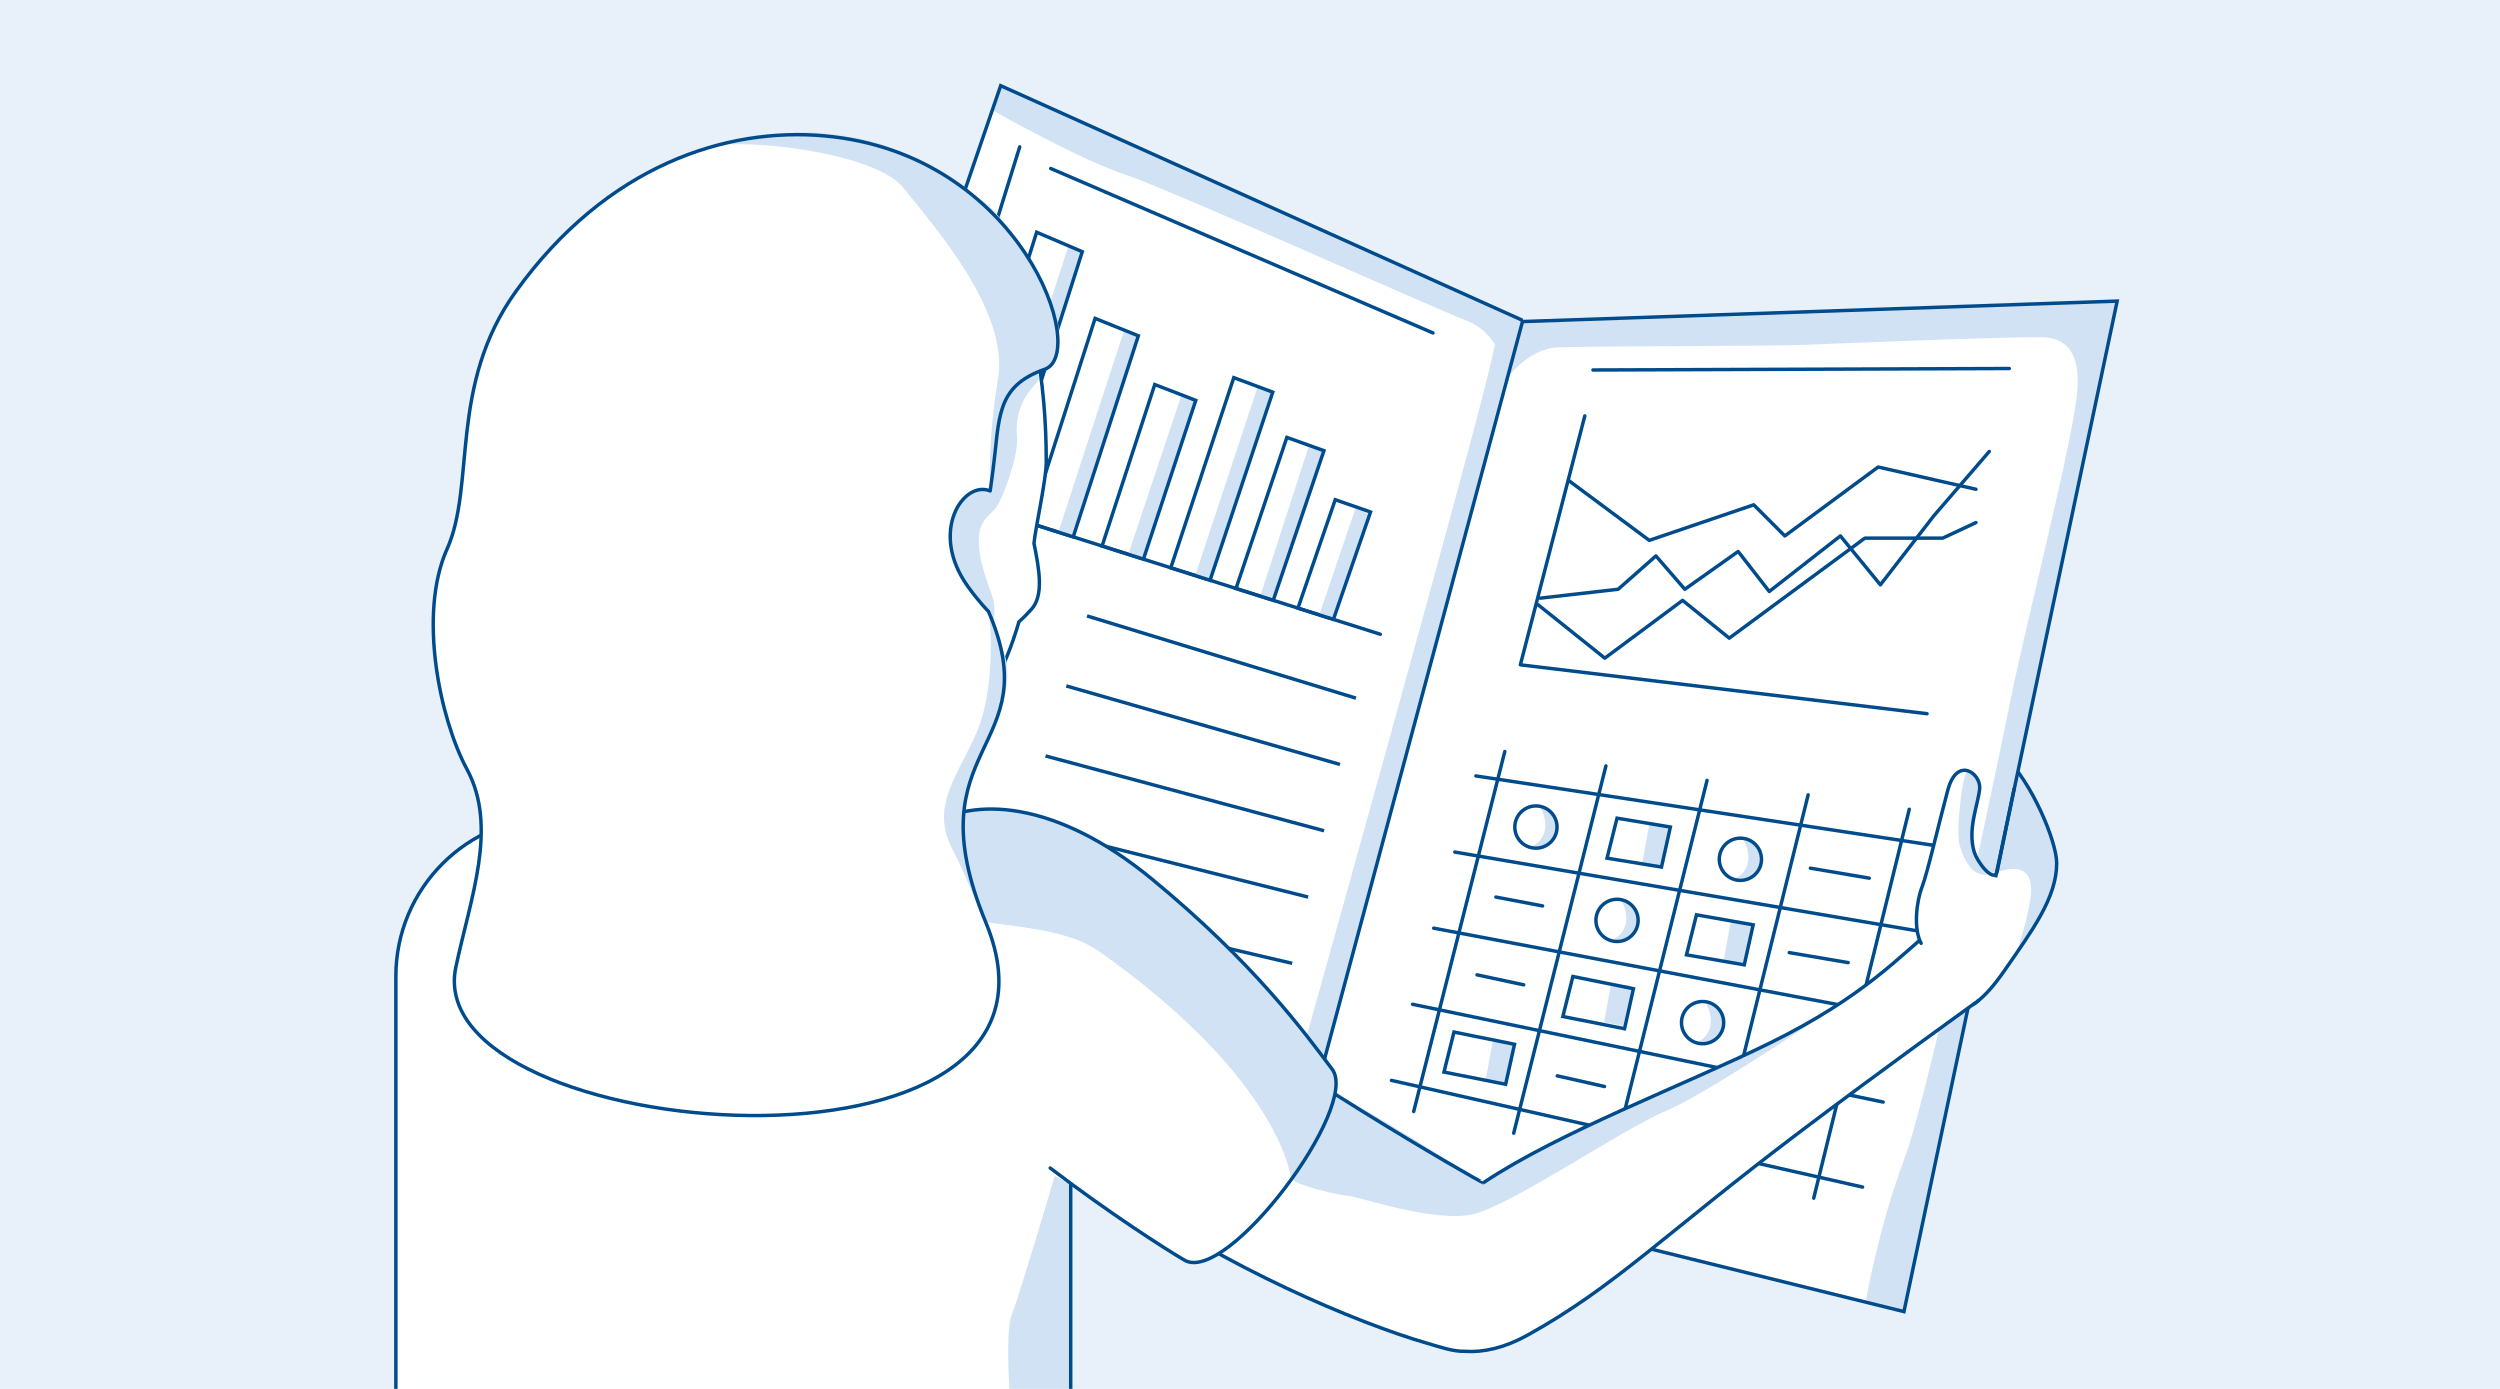 <?xml version="1.0" encoding="UTF-8"?>
<!-- Generator: Adobe Illustrator 24.0.0, SVG Export Plug-In . SVG Version: 6.00 Build 0)  -->
<svg version="1.1" baseProfile="basic" xmlns="http://www.w3.org/2000/svg" xmlns:xlink="http://www.w3.org/1999/xlink" x="0px" y="0px" width="720px" height="400px" viewBox="0 0 720 400" xml:space="preserve">
<style type="text/css">
	.st0{fill:#E8F0F9;}
	.st1{fill:#FFFFFF;}
	.st2{fill:#D0E2F3;}
	.st3{fill:none;stroke:#004B8C;stroke-linecap:round;stroke-linejoin:round;stroke-miterlimit:10;}
	.st4{fill-rule:evenodd;clip-rule:evenodd;fill:#156CC4;fill-opacity:0.2;}
	.st5{fill:none;stroke:#004B8C;stroke-miterlimit:10;}
	.st6{fill:none;stroke:#004B8C;stroke-linecap:round;stroke-miterlimit:10;}
	.st7{fill:#F3F7FC;}
	.st8{fill:#A1C4E7;}
	.st9{fill:none;stroke:#004B8C;stroke-width:1.128;stroke-miterlimit:10;}
	.st10{fill:#004B8C;}
	.st11{fill:#FFFFFF;stroke:#004B8C;stroke-linecap:round;stroke-linejoin:round;stroke-miterlimit:10;}
	.st12{fill:#D0E2F3;stroke:#004B8C;stroke-linecap:round;stroke-linejoin:round;stroke-miterlimit:10;}
	.st13{fill:#FFFFFF;stroke:#004B8C;stroke-miterlimit:10;}
	.st14{fill:none;stroke:#D0E2F3;stroke-linecap:round;stroke-linejoin:round;stroke-miterlimit:10;}
	.st15{fill:#004B8C;stroke:#004B8C;stroke-linecap:round;stroke-linejoin:round;stroke-miterlimit:10;}
	.st16{fill:#004B8C;stroke:#004B8C;stroke-width:0.25;stroke-linecap:round;stroke-linejoin:round;stroke-miterlimit:10;}
	.st17{fill:#FFFFFF;stroke:#004B8C;stroke-linecap:round;stroke-miterlimit:10;}
	.st18{fill-rule:evenodd;clip-rule:evenodd;fill:#FFFFFF;stroke:#004B8C;stroke-miterlimit:10;}
	.st19{fill-rule:evenodd;clip-rule:evenodd;fill:none;stroke:#004B8C;stroke-miterlimit:10;}
	.st20{fill:none;stroke:#F3F7FC;stroke-width:0;stroke-linecap:round;stroke-linejoin:round;}
	.st21{fill:#D0E2F3;stroke:#004B8C;stroke-miterlimit:10;}
	.st22{fill:#E9D5D2;}
	.st23{fill:none;stroke:#003554;stroke-linecap:round;stroke-linejoin:round;stroke-miterlimit:10;}
	.st24{fill:none;stroke:#CCDBE8;stroke-width:5;stroke-linecap:round;stroke-miterlimit:10;}
</style>
<g id="Blue_HG">
	<rect class="st0" width="720" height="400"/>
</g>
<g id="Illustration">
	<g>
		<path class="st1" d="M577.392,217.923c7.68,7.254,14.934,24.321,14.934,30.722c0,9.961-7.254,19.628-14.934,30.722    c-3.087,4.459-5.547,7.254-8.363,9.435c-4.42,3.424-16.441-2.449-16.441-2.449s5.345-18.525,9.6-30.003    C566.443,244.871,577.392,217.923,577.392,217.923z"/>
		<path class="st2" d="M581.232,222.83l-5.44,25.281c0,0-1.569,3.32,0.48,2.72c6.56-1.92,9.12,0.96,8.64,6.72    c-0.48,5.76-4,16.321-4,16.321s7.36-9.44,8.961-14.081s3.52-10.561,2.08-14.241c-1.44-3.68-2.56-9.441-4-11.841    C586.512,231.311,581.232,222.83,581.232,222.83z"/>
		<path class="st5" d="M577.392,217.923c7.68,7.254,14.934,24.321,14.934,30.722c0,9.961-7.254,19.628-14.934,30.722    c-3.087,4.459-5.547,7.254-8.363,9.435c-4.42,3.424-16.441-2.449-16.441-2.449s5.345-18.525,9.6-30.003    C566.443,244.871,577.392,217.923,577.392,217.923z"/>
		<g>
			<g>
				<polygon class="st1" points="438.479,92.608 609.745,86.715 548.335,377.744 372.391,333.538     "/>
				<polygon class="st1" points="438.225,92.449 287.916,24.863 191.549,306.257 373.33,333.708     "/>
			</g>
			<path class="st2" d="M285.929,31.771c2.133,1.28,25.209,14.196,38.009,18.463s90.855,39.3,97.712,41.816     c12.585,4.617,11.521,17.921,11.521,17.921s6.534-9.691,15.652-9.938c15.788-0.427,61.579-0.303,71.393-0.73     c9.814-0.427,62.723-2.56,68.697-2.133c5.974,0.427,10.088,4.078,9.387,14.934c-0.853,13.227-14.507,66.137-19.201,89.178     s-23.468,113.499-30.722,132.701c-7.254,19.201-10.987,40.536-10.987,40.536l10.946,3.226l61.41-291.03l-170.834,5.838     L288.195,24.677L285.929,31.771z"/>
			<path class="st2" d="M429.757,102.717c-3.531,17.657-55.043,201.398-55.043,201.398l5.12,8.96l3.23-13.619l53.093-200.579     C436.158,98.877,432.744,87.783,429.757,102.717z"/>
			<g>
				<polygon class="st5" points="438.479,92.608 609.745,86.715 548.335,377.744 373.541,334.516     "/>
				<polyline class="st5" points="438.504,92.263 288.195,24.677 191.828,306.071 373.822,333.803     "/>
			</g>
			<polyline class="st3" points="456.425,119.785 437.864,191.468 554.991,205.549    "/>
			<polyline class="st3" points="443.625,172.267 466.026,169.707 476.906,160.107 485.227,169.707 500.588,158.827      509.548,170.347 530.029,154.346 541.55,168.427 556.911,148.586 572.912,130.025    "/>
			<polyline class="st3" points="442.985,174.188 462.186,189.548 484.587,172.907 498.028,183.788 537.07,154.987 559.471,154.987      569.071,150.506    "/>
			<polyline class="st3" points="451.726,138.351 474.986,155.627 505.068,145.386 514.028,154.346 540.91,134.505 569.071,140.906         "/>
			<g>
				<g>
					<line class="st3" x1="433.384" y1="216.43" x2="407.143" y2="320.115"/>
					<line class="st3" x1="462.506" y1="220.59" x2="435.944" y2="326.356"/>
					<line class="st3" x1="491.627" y1="224.75" x2="464.746" y2="332.596"/>
					<line class="st3" x1="520.749" y1="228.911" x2="493.547" y2="338.836"/>
					<line class="st3" x1="549.87" y1="233.071" x2="522.349" y2="345.077"/>
				</g>
				<g>
					<line class="st3" x1="400.742" y1="311.155" x2="536.43" y2="341.877"/>
					<line class="st3" x1="406.823" y1="289.234" x2="542.35" y2="317.395"/>
					<line class="st3" x1="412.903" y1="267.313" x2="548.27" y2="292.914"/>
					<line class="st3" x1="418.983" y1="245.391" x2="554.191" y2="268.433"/>
					<line class="st3" x1="425.064" y1="223.47" x2="560.111" y2="243.951"/>
				</g>
			</g>
		</g>
		<g>
			<polyline class="st6" points="293.677,42.3 263.25,140.089 397.527,182.664    "/>
			<g>
				<polygon class="st2" points="307.633,71.095 288.75,129.048 292.843,130.258 311.447,72.77     "/>
				<polygon class="st6" points="287.733,147.852 274.436,143.635 298.554,66.887 311.695,72.487     "/>
				<polygon class="st2" points="323.726,95.188 304.843,153.141 308.936,154.351 327.819,96.676     "/>
				<polygon class="st6" points="309.088,154.622 296.51,150.635 315.392,91.7 327.843,96.715     "/>
				<polygon class="st2" points="340.285,113.7 325.029,159.374 329.122,160.583 344.378,115.188     "/>
				<polygon class="st6" points="329.311,161.034 317.396,157.257 332.569,110.745 344.379,115.309     "/>
				<polygon class="st2" points="362.238,111.281 344.192,165.886 348.285,167.095 366.331,112.769     "/>
				<polygon class="st6" points="348.49,167.115 337.187,163.532 355.333,108.763 366.551,112.938     "/>
				<polygon class="st2" points="377.029,128.211 363.075,171.281 367.168,172.49 381.122,129.7     "/>
				<polygon class="st6" points="366.703,172.89 355.966,169.486 370.618,125.978 381.292,129.797     "/>
				<polygon class="st2" points="390.331,146.537 379.912,177.234 384.191,177.607 394.424,148.025     "/>
				<polygon class="st6" points="384.022,178.382 373.81,175.144 384.55,143.917 394.713,147.462     "/>
			</g>
		</g>
		<g>
			<line class="st13" x1="313.058" y1="177.388" x2="390.502" y2="201.069"/>
			<line class="st13" x1="307.084" y1="197.549" x2="385.915" y2="220.163"/>
			<line class="st13" x1="301.11" y1="217.71" x2="381.328" y2="239.258"/>
			<line class="st13" x1="295.137" y1="237.871" x2="376.741" y2="258.352"/>
			<line class="st13" x1="289.163" y1="258.032" x2="372.154" y2="277.446"/>
			<line class="st13" x1="283.189" y1="278.193" x2="367.567" y2="296.541"/>
			<line class="st13" x1="277.216" y1="298.354" x2="362.98" y2="315.635"/>
		</g>
		<path class="st13" d="M297.782,156.467c0.496-4.829,3.542-18.34,3.542-23.455c0-47.897-16.053-85.551-48.749-85.551    s-59.203,38.828-59.203,86.725s24.111,86.966,56.75,85.018c20.464-1.222,35.089-11.786,43.328-40.107    c1.063-0.961,2.298-2.167,3.608-3.628C300.635,171.477,299.331,164.112,297.782,156.467z"/>
		<path class="st2" d="M299.297,108.904c-0.96,2.56-7.36,6.08-6.4,17.281c0.411,4.793-3.883,17.506-6.4,20.481    c-2.517,2.975-8.64,4.48-0.64,25.281c1.757,4.569-1.28,16.961-1.28,16.961s-6.08,4.16-11.841-5.44    c-5.76-9.601-21.441-21.121-10.561-39.042s9.28-13.441,17.281-25.281c8-11.841,18.241-16.641,18.241-16.641L299.297,108.904z"/>
		<path class="st1" d="M288.957,453.734H133.412c-10.717,0-19.405-8.688-19.405-19.405V281.177    c0-25.342,20.544-45.887,45.887-45.887h129.064c10.717,0,19.405,8.688,19.405,19.405v179.634    C308.362,445.046,299.674,453.734,288.957,453.734z"/>
		<path class="st2" d="M308.577,341.237v77.764l-16.321,1.28c0,0-3.52-34.562-0.96-41.282c2.56-6.72,12.481-40.322,12.481-40.322    L308.577,341.237z"/>
		<path class="st5" d="M288.957,453.734H133.412c-10.717,0-19.405-8.688-19.405-19.405V281.177    c0-25.342,20.544-45.887,45.887-45.887h129.064c10.717,0,19.405,8.688,19.405,19.405v179.634    C308.362,445.046,299.674,453.734,288.957,453.734z"/>
		<path class="st1" d="M557.337,266.993c-10.241,8.32-20.481,20.054-47.363,33.282c-25.617,12.605-60.601,25.57-82.769,40.352    c-0.329,0.219-64.225-36.511-85.986-56.353c-25.818-23.54-54.815-37.278-61.443-19.201    c-21.121,57.603,90.885,110.086,131.226,121.782c4.03,1.168,7.502,2.403,10.863,2.325c5.244,0.377,11.393-0.969,17.962-4.6    c25.179-13.915,39.972-29.502,78.682-58.704c24.321-18.348,46.076-33.945,50.989-37.549"/>
		<path class="st2" d="M372.524,339.882c1.779,1.779,14.035,4.547,16.012,4.547c1.977,0,24.315,7.71,35.385,5.337    c11.07-2.372,43.095-24.513,55.944-29.85c12.849-5.337,55.747-34.594,55.747-34.594s-25.896,16.605-60.096,30.839    s-48.312,24.466-48.312,24.466s-36.692-23.28-40.448-24.268c-3.756-0.988-14.233-9.686-16.605-7.117    C367.78,311.811,368.768,336.126,372.524,339.882z"/>
		<path class="st5" d="M557.337,266.993c-10.241,8.32-20.481,20.054-47.363,33.282c-25.617,12.605-60.601,25.57-82.769,40.352    c-0.329,0.219-64.225-36.511-85.986-56.353c-25.818-23.54-54.815-37.278-61.443-19.201    c-21.121,57.603,90.885,110.086,131.226,121.782c4.03,1.168,7.502,2.403,10.863,2.325c5.244,0.377,11.393-0.969,17.962-4.6    c25.179-13.915,39.972-29.502,78.682-58.704c24.321-18.348,46.529-34.239,51.443-37.842"/>
		<path class="st1" d="M256.112,288.179c-10.986-27.233-1.446-41.656,10.62-49.893c13.247-9.043,37.328-7.944,65.098,14.94    c29.338,24.177,43.731,43.936,51.845,54.728c8.114,10.792-30.284,62.148-42.55,54.972c-5.65-3.305-21.809-13.669-38.668-26.538"/>
		<path class="st2" d="M316.578,274.033c52.376,37.015,55.15,65.07,55.15,65.07s11.697-15.77,12.374-23.468    c0.284-3.231,1.47-5.208-1.495-8.766s-19.175-25.106-25.501-30.641c-6.326-5.535-27.478-27.083-40.525-33.804    c-13.047-6.721-17.385-8.282-25.501-8.698c-7.71-0.395-13.838-1.186-19.571,1.977c-5.733,3.163,2.987,23.1,6.347,27.449    C281.216,267.501,304.101,265.216,316.578,274.033z"/>
		<path class="st6" d="M256.112,288.179c-10.986-27.233-1.446-41.656,10.62-49.893c13.247-9.043,37.328-7.944,65.098,14.94    c29.338,24.177,43.731,43.936,51.845,54.728c8.114,10.792-30.284,62.148-42.55,54.972c-5.65-3.305-21.809-13.669-38.668-26.538"/>
		<g>
			<path class="st1" d="M237.533,39.14c-28.162-2.56-62.724,8.32-88.965,44.802c-19.424,27.003-11.521,55.683-19.842,74.244     c-8.32,18.561-2.111,48.744,5.761,63.363c8.961,16.641,1.094,36.754-3.2,56.963c-10.881,51.203,185.693,67.099,152.648-12.801     c-21.441-51.843,18.241-49.283,0.747-89.605c0,0-2.773-2.773-5.974-7.254c-11.281-15.793-1.181-30.662,6.463-27.461     c0.263-1.894,0.529-3.83,0.791-5.821c1.987-15.135,0.646-24.228,14.934-29.228C313.698,101.864,294.266,44.298,237.533,39.14z"/>
		</g>
		<path class="st2" d="M284.683,176.108c0.853,4.16,1.813,22.401-3.307,34.562c-5.12,12.161-13.441,21.121-7.36,33.282    c6.08,12.161,8.96,20.801,8.96,20.801s-8-26.241-5.12-34.562s8.32-20.481,10.241-25.281s2.88-12.161,0.96-17.281    C287.136,182.508,284.683,176.108,284.683,176.108z"/>
		<path class="st2" d="M206.812,42.02c7.36-1.92,45.122,1.6,53.443,12.161c8.32,10.561,30.402,35.202,27.201,54.723    s-2.284,32.489-2.284,32.489s1.004-24.489,6.444-28.969c5.44-4.48,11.201-6.72,11.841-8s2.56-8.64,0.64-13.441    s-13.121-27.521-20.481-32.642c-7.36-5.12-23.041-16.001-35.202-18.241c-9.761-1.798-16.001-2.56-21.761-1.6    C220.893,39.46,206.812,42.02,206.812,42.02z"/>
		<g>
			<path class="st3" d="M237.533,39.14c-28.162-2.56-62.724,8.32-88.965,44.802c-19.424,27.003-11.521,55.683-19.842,74.244     c-8.32,18.561-2.111,48.744,5.761,63.363c8.961,16.641,1.094,36.754-3.2,56.963c-10.881,51.203,185.693,67.099,152.648-12.801     c-21.441-51.843,18.241-49.283,0.747-89.605c0,0-2.773-2.773-5.974-7.254c-11.281-15.793-1.181-30.662,6.463-27.461     c0.263-1.894,0.529-3.83,0.791-5.821c1.987-15.135,0.646-24.228,14.934-29.228C313.698,101.864,294.266,44.298,237.533,39.14z"/>
		</g>
		<path class="st1" d="M571.418,250.992c-1.507-1.212-10.206,9.947-11.307,15.147c-2.51,11.857,4.48,23.468,4.48,23.468l9.387-8.534    c0,0,7.196-18.059,5.334-27.095C578.644,250.739,576.325,254.939,571.418,250.992z"/>
		<path class="st1" d="M553.281,271.676c-2.24-4.16-1.354-12.012,0.258-16.202s4.78-18.08,7.437-27.949    c2.657-9.869,9.519-4.781,9.169-0.446c-0.35,4.334-3.56,11.568-1.606,18.165c0.971,3.28,4.871,7.981,6.808,5.269"/>
		<path class="st2" d="M566.191,222.67c-0.98,1.471-3.057,16.788-1.76,20.961c3.68,11.841,9.6,7.52,9.6,7.52s-4.32-1.6-5.44-5.28    c-1.12-3.68-0.499-11.348,0.96-15.361C571.471,225.23,567.791,220.27,566.191,222.67z"/>
		<path class="st6" d="M553.281,271.676c-2.24-4.16-1.354-12.012,0.258-16.202s4.78-18.08,7.437-27.949    c2.657-9.869,9.519-4.781,9.169-0.446c-0.35,4.334-3.56,11.568-1.606,18.165c0.971,3.28,5.64,9.041,6.614,5.854l4.907-23.895"/>
		<path class="st2" d="M448.261,239.263c-0.649,3.123-3.794,5.111-7.026,4.44c4.126-1.913,4.923-6.694,2.35-11.311    C446.817,233.063,448.91,236.139,448.261,239.263z"/>
		<circle class="st6" cx="442.345" cy="238.191" r="6.08"/>
		<path class="st2" d="M471.577,266.104c-0.649,3.123-3.794,5.111-7.025,4.44c4.126-1.913,4.923-6.694,2.35-11.311    C470.132,259.904,472.225,262.98,471.577,266.104z"/>
		<circle class="st6" cx="465.706" cy="265.072" r="6.08"/>
		<path class="st2" d="M506.72,248.589c-0.649,3.123-3.794,5.111-7.026,4.44c4.126-1.913,4.923-6.694,2.35-11.311    C505.276,242.389,507.369,245.465,506.72,248.589z"/>
		<path class="st2" d="M495.916,295.675c-0.649,3.123-3.794,5.111-7.026,4.44c4.126-1.913,4.923-6.694,2.35-11.311    C494.471,289.475,496.564,292.551,495.916,295.675z"/>
		<circle class="st6" cx="501.228" cy="247.472" r="6.08"/>
		<circle class="st6" cx="490.347" cy="294.514" r="6.08"/>
		<polygon class="st2" points="474.982,237.513 472.935,248.676 478.507,249.712 481.067,238.191   "/>
		<polygon class="st2" points="498.424,265.606 496.377,276.769 501.948,277.805 504.508,266.284   "/>
		<polygon class="st2" points="464.005,283.281 461.959,294.444 467.53,295.479 470.09,283.958   "/>
		<polygon class="st2" points="429.959,299.653 427.912,310.816 433.483,311.851 436.043,300.33   "/>
		<polygon class="st6" points="478.507,249.712 462.826,247.151 465.706,235.631 481.067,238.191   "/>
		<polygon class="st6" points="502.348,277.873 485.707,274.993 488.587,263.472 504.908,266.353   "/>
		<polygon class="st6" points="467.866,296.274 450.105,292.754 452.985,281.233 470.426,284.754   "/>
		<polygon class="st6" points="433.624,312.275 415.863,308.755 418.743,297.234 436.184,300.754   "/>
		<line class="st17" x1="430.824" y1="258.352" x2="444.265" y2="260.912"/>
		<line class="st17" x1="521.389" y1="250.032" x2="538.35" y2="252.912"/>
		<line class="st17" x1="515.308" y1="274.353" x2="532.269" y2="277.233"/>
		<line class="st17" x1="425.384" y1="280.753" x2="438.824" y2="283.633"/>
		<line class="st17" x1="448.49" y1="309.843" x2="462.089" y2="312.913"/>
		<line class="st17" x1="458.772" y1="106.557" x2="578.672" y2="106.131"/>
		<line class="st17" x1="412.69" y1="95.89" x2="302.604" y2="48.527"/>
	</g>
</g>
<g id="Abdecker">
</g>
</svg>